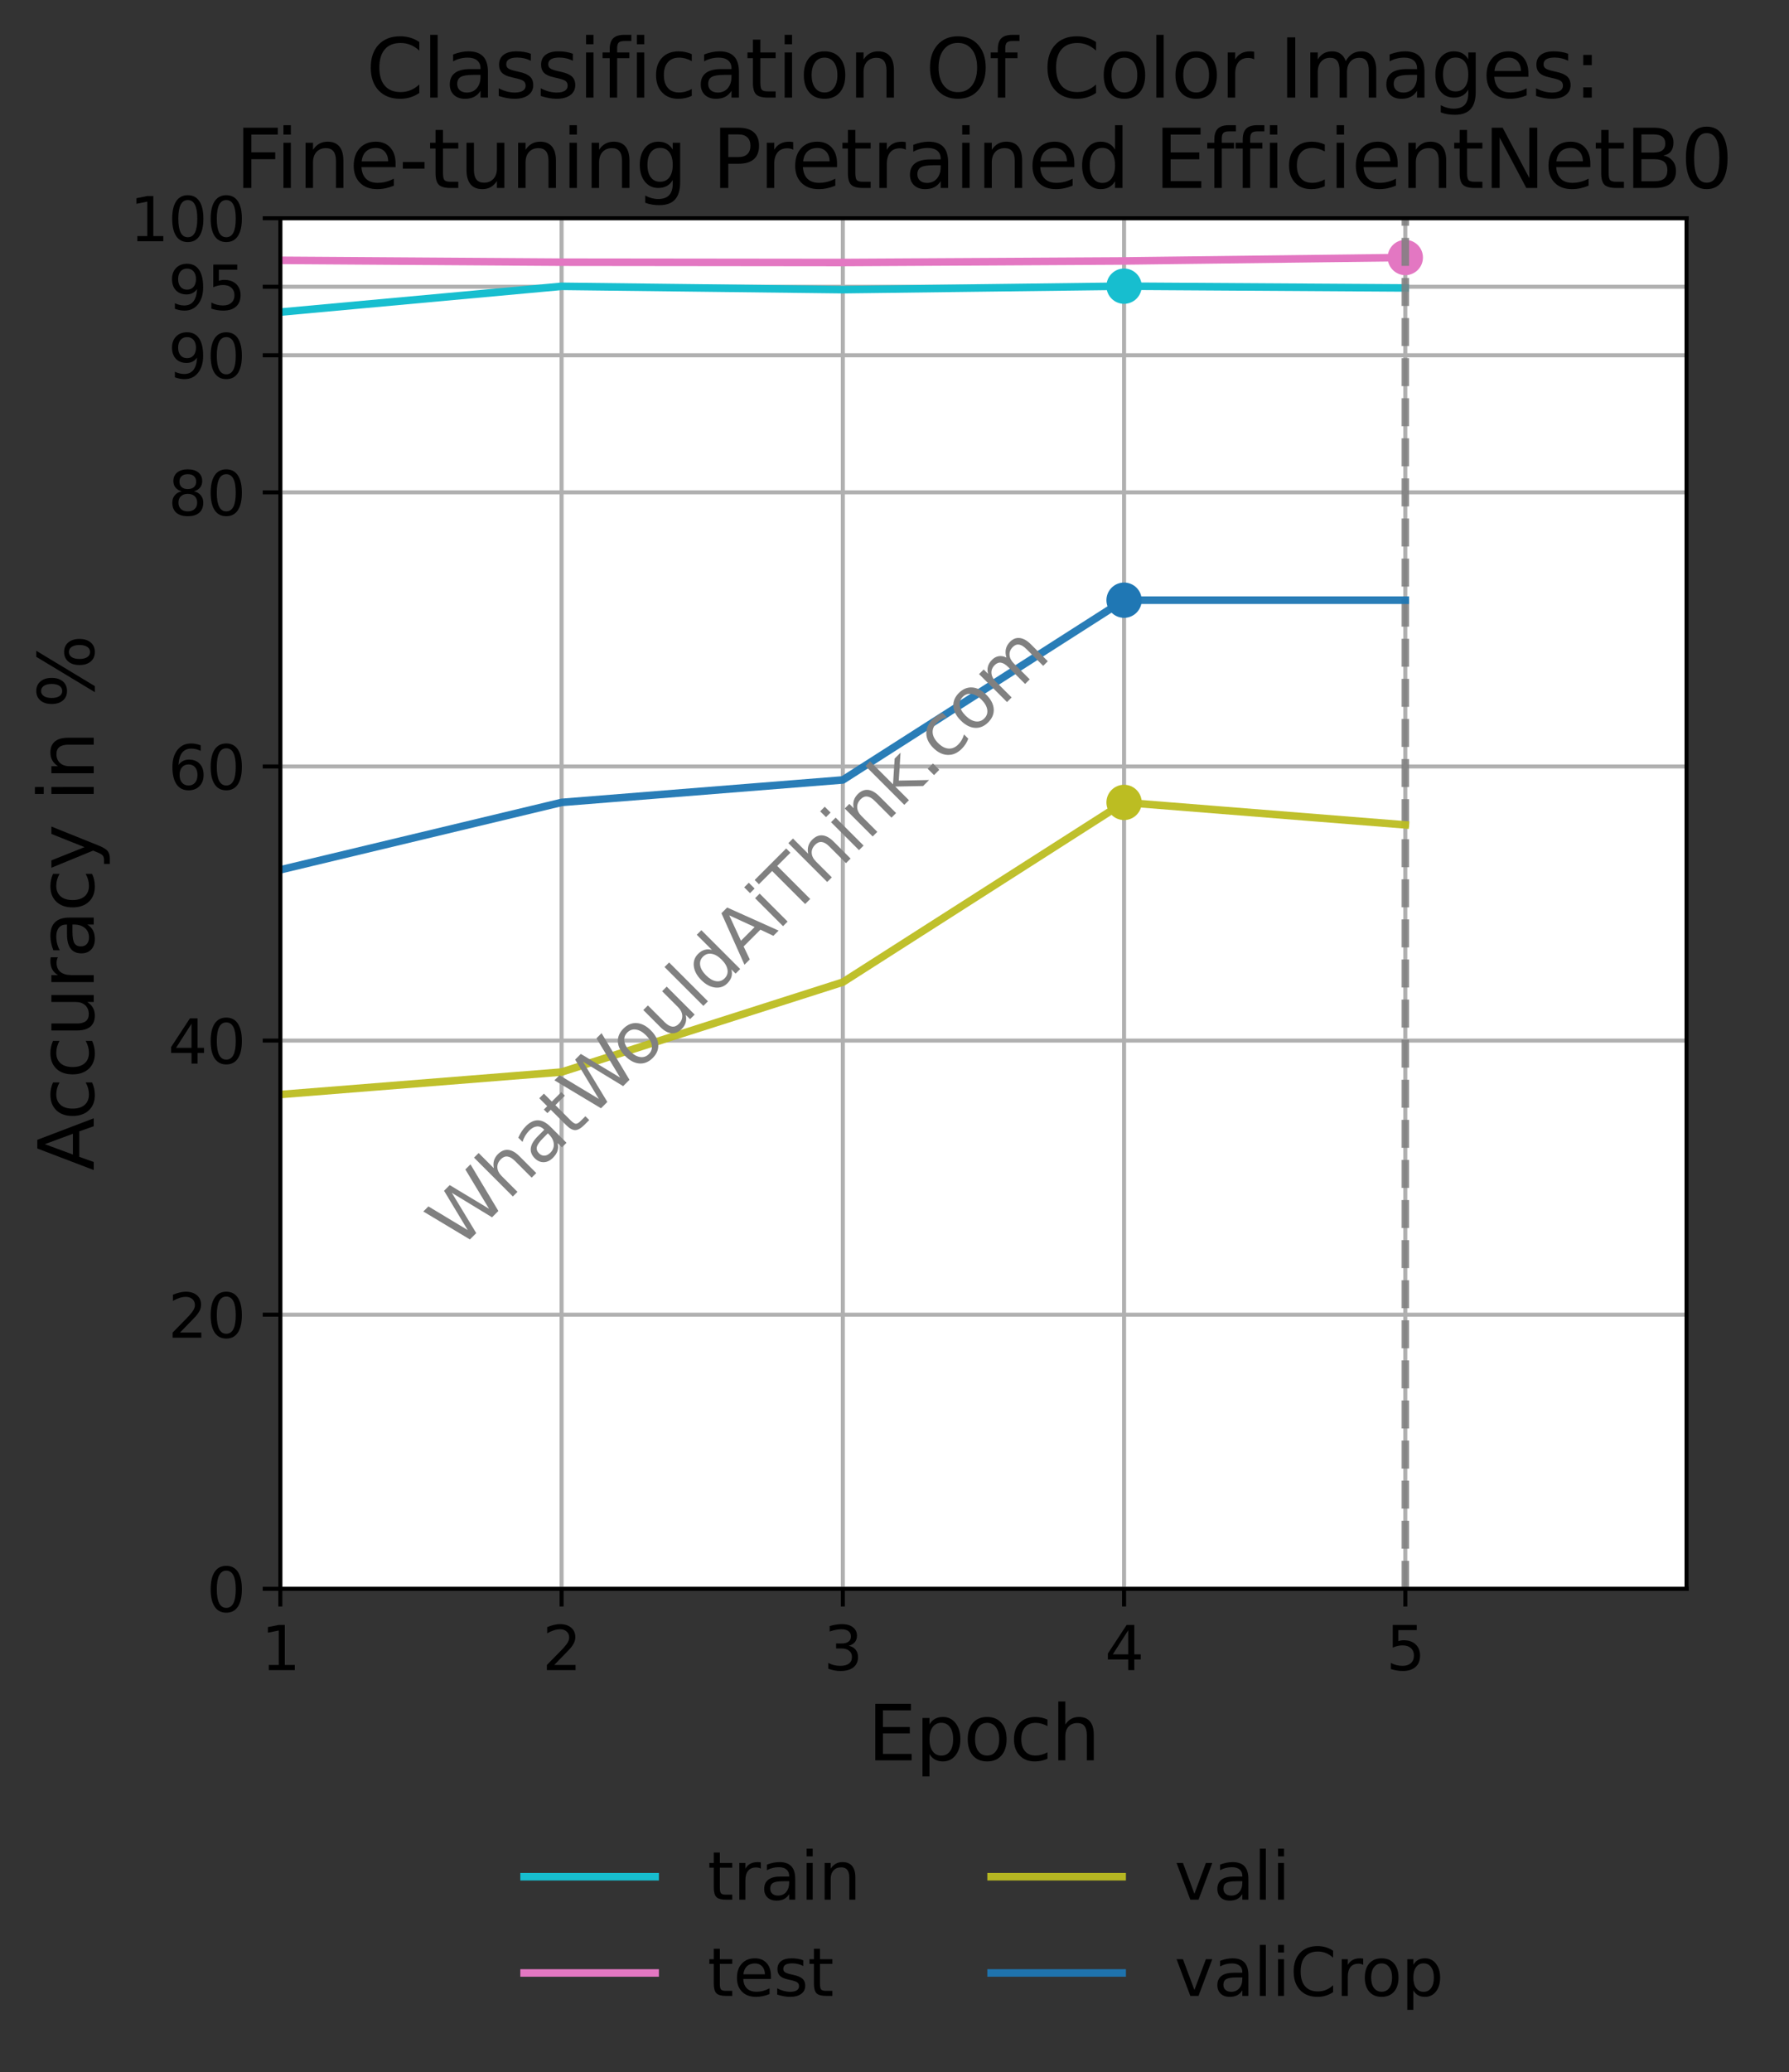 <?xml version="1.0" encoding="UTF-8" standalone="no"?>
<svg
   width="473.265"
   height="547.872"
   viewBox="0 0 354.949 410.904"
   version="1.1"
   id="svg170"
   sodipodi:docname="ClassificationOfColorImages:Fine-tuningPretrainedEfficientNetB0.svg"
   inkscape:version="1.3.2 (091e20ef0f, 2023-11-25)"
   xmlns:inkscape="http://www.inkscape.org/namespaces/inkscape"
   xmlns:sodipodi="http://sodipodi.sourceforge.net/DTD/sodipodi-0.dtd"
   xmlns:xlink="http://www.w3.org/1999/xlink"
   xmlns="http://www.w3.org/2000/svg"
   xmlns:svg="http://www.w3.org/2000/svg"
   xmlns:rdf="http://www.w3.org/1999/02/22-rdf-syntax-ns#"
   xmlns:cc="http://creativecommons.org/ns#"
   xmlns:dc="http://purl.org/dc/elements/1.1/">
  <rect x="0" y="0" width="354.949" height="410.904" fill="#333333" stroke="none"/>
  <sodipodi:namedview
     id="namedview170"
     pagecolor="#ffffff"
     bordercolor="#000000"
     borderopacity="0.25"
     inkscape:showpageshadow="2"
     inkscape:pageopacity="0.0"
     inkscape:pagecheckerboard="0"
     inkscape:deskcolor="#d1d1d1"
     inkscape:document-units="pt"
     inkscape:zoom="1.6116904"
     inkscape:cx="233.60567"
     inkscape:cy="273.93599"
     inkscape:window-width="1920"
     inkscape:window-height="1131"
     inkscape:window-x="0"
     inkscape:window-y="0"
     inkscape:window-maximized="1"
     inkscape:current-layer="svg170" />
  <defs
     id="defs1">
    <style
       type="text/css"
       id="style1">*{stroke-linejoin: round; stroke-linecap: butt}</style>
  </defs>
  <g
     id="figure_1">
    <g
       id="patch_1">
      <path
         d="M 0,410.904 H 350.796 V 0 H 0 Z"
         style="fill:none"
         id="path1" />
    </g>
    <g
       id="axes_1">
      <g
         id="patch_2">
        <path
           d="M 55.622,315.074 H 334.622 V 43.274 H 55.622 Z"
           style="fill:#ffffff"
           id="path2" />
      </g>
      <g
         id="matplotlib.axis_1">
        <g
           id="xtick_1">
          <g
             id="line2d_1">
            <path
               d="M 55.622,315.074 V 43.274"
               clip-path="url(#p4ca3d69221)"
               style="fill:none;stroke:#b0b0b0;stroke-width:0.8;stroke-linecap:square"
               id="path3" />
          </g>
          <g
             id="line2d_2">
            <defs
               id="defs3">
              <path
                 id="m77aa83fbc8"
                 d="M 0,0 V 3.5"
                 style="stroke:#000000;stroke-width:0.8" />
            </defs>
            <g
               id="g3">
              <use
                 xlink:href="#m77aa83fbc8"
                 x="55.622"
                 y="315.074"
                 style="stroke:#000000;stroke-width:0.8"
                 id="use3" />
            </g>
          </g>
          <g
             id="text_1">
            <!-- 1 -->
            <g
               transform="matrix(0.12,0,0,-0.12,51.805,331.192)"
               id="g4">
              <defs
                 id="defs4">
                <path
                   id="DejaVuSans-31"
                   d="M 794,531 H 1825 V 4091 L 703,3866 v 575 l 1116,225 h 631 V 531 H 3481 V 0 H 794 Z"
                   transform="scale(0.016)" />
              </defs>
              <use
                 xlink:href="#DejaVuSans-31"
                 id="use4" />
            </g>
          </g>
        </g>
        <g
           id="xtick_2">
          <g
             id="line2d_3">
            <path
               d="M 111.422,315.074 V 43.274"
               clip-path="url(#p4ca3d69221)"
               style="fill:none;stroke:#b0b0b0;stroke-width:0.8;stroke-linecap:square"
               id="path4" />
          </g>
          <g
             id="line2d_4">
            <g
               id="g5">
              <use
                 xlink:href="#m77aa83fbc8"
                 x="111.422"
                 y="315.074"
                 style="stroke:#000000;stroke-width:0.8"
                 id="use5" />
            </g>
          </g>
          <g
             id="text_2">
            <!-- 2 -->
            <g
               transform="matrix(0.12,0,0,-0.12,107.605,331.192)"
               id="g6">
              <defs
                 id="defs5">
                <path
                   id="DejaVuSans-32"
                   d="M 1228,531 H 3431 V 0 H 469 v 531 q 359,372 979,998 621,627 780,809 303,340 423,576 121,236 121,464 0,372 -261,606 -261,235 -680,235 -297,0 -627,-103 -329,-103 -704,-313 v 638 q 381,153 712,231 332,78 607,78 725,0 1156,-363 431,-362 431,-968 0,-288 -108,-546 -107,-257 -392,-607 -78,-91 -497,-524 Q 1991,1309 1228,531 Z"
                   transform="scale(0.016)" />
              </defs>
              <use
                 xlink:href="#DejaVuSans-32"
                 id="use6" />
            </g>
          </g>
        </g>
        <g
           id="xtick_3">
          <g
             id="line2d_5">
            <path
               d="M 167.222,315.074 V 43.274"
               clip-path="url(#p4ca3d69221)"
               style="fill:none;stroke:#b0b0b0;stroke-width:0.8;stroke-linecap:square"
               id="path6" />
          </g>
          <g
             id="line2d_6">
            <g
               id="g7">
              <use
                 xlink:href="#m77aa83fbc8"
                 x="167.222"
                 y="315.074"
                 style="stroke:#000000;stroke-width:0.8"
                 id="use7" />
            </g>
          </g>
          <g
             id="text_3">
            <!-- 3 -->
            <g
               transform="matrix(0.12,0,0,-0.12,163.405,331.192)"
               id="g8">
              <defs
                 id="defs7">
                <path
                   id="DejaVuSans-33"
                   d="m 2597,2516 q 453,-97 707,-404 255,-306 255,-756 0,-690 -475,-1069 -475,-378 -1350,-378 -293,0 -604,58 -311,58 -642,174 v 609 q 262,-153 574,-231 313,-78 654,-78 593,0 904,234 311,234 311,681 0,413 -289,645 -289,233 -804,233 h -544 v 519 h 569 q 465,0 712,186 247,186 247,536 0,359 -255,551 -254,193 -729,193 -260,0 -557,-57 -297,-56 -653,-174 v 562 q 360,100 674,150 314,50 592,50 719,0 1137,-327 419,-326 419,-882 0,-388 -222,-655 -222,-267 -631,-370 z"
                   transform="scale(0.016)" />
              </defs>
              <use
                 xlink:href="#DejaVuSans-33"
                 id="use8" />
            </g>
          </g>
        </g>
        <g
           id="xtick_4">
          <g
             id="line2d_7">
            <path
               d="M 223.022,315.074 V 43.274"
               clip-path="url(#p4ca3d69221)"
               style="fill:none;stroke:#b0b0b0;stroke-width:0.8;stroke-linecap:square"
               id="path8" />
          </g>
          <g
             id="line2d_8">
            <g
               id="g9">
              <use
                 xlink:href="#m77aa83fbc8"
                 x="223.022"
                 y="315.074"
                 style="stroke:#000000;stroke-width:0.8"
                 id="use9" />
            </g>
          </g>
          <g
             id="text_4">
            <!-- 4 -->
            <g
               transform="matrix(0.12,0,0,-0.12,219.205,331.192)"
               id="g10">
              <defs
                 id="defs9">
                <path
                   id="DejaVuSans-34"
                   d="M 2419,4116 825,1625 h 1594 z m -166,550 h 794 V 1625 h 666 V 1100 H 3047 V 0 H 2419 V 1100 H 313 v 609 z"
                   transform="scale(0.016)" />
              </defs>
              <use
                 xlink:href="#DejaVuSans-34"
                 id="use10" />
            </g>
          </g>
        </g>
        <g
           id="xtick_5">
          <g
             id="line2d_9">
            <path
               d="M 278.822,315.074 V 43.274"
               clip-path="url(#p4ca3d69221)"
               style="fill:none;stroke:#b0b0b0;stroke-width:0.8;stroke-linecap:square"
               id="path10" />
          </g>
          <g
             id="line2d_10">
            <g
               id="g11">
              <use
                 xlink:href="#m77aa83fbc8"
                 x="278.822"
                 y="315.074"
                 style="stroke:#000000;stroke-width:0.8"
                 id="use11" />
            </g>
          </g>
          <g
             id="text_5">
            <!-- 5 -->
            <g
               transform="matrix(0.12,0,0,-0.12,275.005,331.192)"
               id="g12">
              <defs
                 id="defs11">
                <path
                   id="DejaVuSans-35"
                   d="M 691,4666 H 3169 V 4134 H 1269 V 2991 q 137,47 274,70 138,23 276,23 781,0 1237,-428 457,-428 457,-1159 Q 3513,744 3044,326 2575,-91 1722,-91 1428,-91 1123,-41 819,9 494,109 v 635 q 281,-153 581,-228 300,-75 634,-75 541,0 856,284 316,284 316,772 0,487 -316,771 -315,285 -856,285 -253,0 -505,-56 -251,-56 -513,-175 z"
                   transform="scale(0.016)" />
              </defs>
              <use
                 xlink:href="#DejaVuSans-35"
                 id="use12" />
            </g>
          </g>
        </g>
        <g
           id="text_6">
          <!-- Epoch -->
          <g
             transform="matrix(0.15,0,0,-0.15,172.156,349.085)"
             id="g17">
            <defs
               id="defs12">
              <path
                 id="DejaVuSans-45"
                 d="M 628,4666 H 3578 V 4134 H 1259 V 2753 H 3481 V 2222 H 1259 V 531 H 3634 V 0 H 628 Z"
                 transform="scale(0.016)" />
              <path
                 id="DejaVuSans-70"
                 d="M 1159,525 V -1331 H 581 v 4831 h 578 v -531 q 182,312 458,463 277,152 661,152 638,0 1036,-506 399,-506 399,-1331 0,-825 -399,-1332 -398,-506 -1036,-506 -384,0 -661,152 -276,152 -458,464 z m 1957,1222 q 0,634 -261,995 -261,361 -717,361 -457,0 -718,-361 -261,-361 -261,-995 0,-634 261,-995 261,-361 718,-361 456,0 717,361 261,361 261,995 z"
                 transform="scale(0.016)" />
              <path
                 id="DejaVuSans-6f"
                 d="m 1959,3097 q -462,0 -731,-361 -269,-361 -269,-989 0,-628 267,-989 268,-361 733,-361 460,0 728,362 269,363 269,988 0,622 -269,986 -268,364 -728,364 z m 0,487 q 750,0 1178,-488 429,-487 429,-1349 Q 3566,888 3137,398 2709,-91 1959,-91 1206,-91 779,398 353,888 353,1747 q 0,862 426,1349 427,488 1180,488 z"
                 transform="scale(0.016)" />
              <path
                 id="DejaVuSans-63"
                 d="m 3122,3366 v -538 q -244,135 -489,202 -245,67 -495,67 -560,0 -870,-355 -309,-354 -309,-995 0,-641 309,-996 310,-354 870,-354 250,0 495,67 245,67 489,202 V 134 Q 2881,22 2623,-34 2366,-91 2075,-91 1284,-91 818,406 353,903 353,1747 q 0,856 470,1346 471,491 1290,491 265,0 518,-55 253,-54 491,-163 z"
                 transform="scale(0.016)" />
              <path
                 id="DejaVuSans-68"
                 d="M 3513,2113 V 0 h -575 v 2094 q 0,497 -194,743 -194,247 -581,247 -466,0 -735,-297 -269,-296 -269,-809 V 0 H 581 v 4863 h 578 V 2956 q 207,316 486,472 280,156 646,156 603,0 912,-373 310,-373 310,-1098 z"
                 transform="scale(0.016)" />
            </defs>
            <use
               xlink:href="#DejaVuSans-45"
               id="use13" />
            <use
               xlink:href="#DejaVuSans-70"
               x="63.184"
               id="use14" />
            <use
               xlink:href="#DejaVuSans-6f"
               x="126.66"
               id="use15" />
            <use
               xlink:href="#DejaVuSans-63"
               x="187.842"
               id="use16" />
            <use
               xlink:href="#DejaVuSans-68"
               x="242.822"
               id="use17" />
          </g>
        </g>
      </g>
      <g
         id="matplotlib.axis_2">
        <g
           id="ytick_1">
          <g
             id="line2d_11">
            <path
               d="M 55.622,315.074 H 334.622"
               clip-path="url(#p4ca3d69221)"
               style="fill:none;stroke:#b0b0b0;stroke-width:0.8;stroke-linecap:square"
               id="path17" />
          </g>
          <g
             id="line2d_12">
            <defs
               id="defs17">
              <path
                 id="m7c7bdd1535"
                 d="M 0,0 H -3.5"
                 style="stroke:#000000;stroke-width:0.8" />
            </defs>
            <g
               id="g18">
              <use
                 xlink:href="#m7c7bdd1535"
                 x="55.622"
                 y="315.074"
                 style="stroke:#000000;stroke-width:0.8"
                 id="use18" />
            </g>
          </g>
          <g
             id="text_7">
            <!-- 0 -->
            <g
               transform="matrix(0.12,0,0,-0.12,40.987,319.633)"
               id="g19">
              <defs
                 id="defs18">
                <path
                   id="DejaVuSans-30"
                   d="m 2034,4250 q -487,0 -733,-480 -245,-479 -245,-1442 0,-959 245,-1439 246,-480 733,-480 491,0 736,480 246,480 246,1439 0,963 -246,1442 -245,480 -736,480 z m 0,500 q 785,0 1199,-621 414,-620 414,-1801 0,-1178 -414,-1799 -414,-620 -1199,-620 -784,0 -1198,620 -414,621 -414,1799 0,1181 414,1801 414,621 1198,621 z"
                   transform="scale(0.016)" />
              </defs>
              <use
                 xlink:href="#DejaVuSans-30"
                 id="use19" />
            </g>
          </g>
        </g>
        <g
           id="ytick_2">
          <g
             id="line2d_13">
            <path
               d="M 55.622,260.714 H 334.622"
               clip-path="url(#p4ca3d69221)"
               style="fill:none;stroke:#b0b0b0;stroke-width:0.8;stroke-linecap:square"
               id="path19" />
          </g>
          <g
             id="line2d_14">
            <g
               id="g20">
              <use
                 xlink:href="#m7c7bdd1535"
                 x="55.622"
                 y="260.714"
                 style="stroke:#000000;stroke-width:0.8"
                 id="use20" />
            </g>
          </g>
          <g
             id="text_8">
            <!-- 20 -->
            <g
               transform="matrix(0.12,0,0,-0.12,33.352,265.273)"
               id="g22">
              <use
                 xlink:href="#DejaVuSans-32"
                 id="use21" />
              <use
                 xlink:href="#DejaVuSans-30"
                 x="63.623"
                 id="use22" />
            </g>
          </g>
        </g>
        <g
           id="ytick_3">
          <g
             id="line2d_15">
            <path
               d="M 55.622,206.354 H 334.622"
               clip-path="url(#p4ca3d69221)"
               style="fill:none;stroke:#b0b0b0;stroke-width:0.8;stroke-linecap:square"
               id="path22" />
          </g>
          <g
             id="line2d_16">
            <g
               id="g23">
              <use
                 xlink:href="#m7c7bdd1535"
                 x="55.622"
                 y="206.354"
                 style="stroke:#000000;stroke-width:0.8"
                 id="use23" />
            </g>
          </g>
          <g
             id="text_9">
            <!-- 40 -->
            <g
               transform="matrix(0.12,0,0,-0.12,33.352,210.913)"
               id="g25">
              <use
                 xlink:href="#DejaVuSans-34"
                 id="use24" />
              <use
                 xlink:href="#DejaVuSans-30"
                 x="63.623"
                 id="use25" />
            </g>
          </g>
        </g>
        <g
           id="ytick_4">
          <g
             id="line2d_17">
            <path
               d="M 55.622,151.994 H 334.622"
               clip-path="url(#p4ca3d69221)"
               style="fill:none;stroke:#b0b0b0;stroke-width:0.8;stroke-linecap:square"
               id="path25" />
          </g>
          <g
             id="line2d_18">
            <g
               id="g26">
              <use
                 xlink:href="#m7c7bdd1535"
                 x="55.622"
                 y="151.994"
                 style="stroke:#000000;stroke-width:0.8"
                 id="use26" />
            </g>
          </g>
          <g
             id="text_10">
            <!-- 60 -->
            <g
               transform="matrix(0.12,0,0,-0.12,33.352,156.553)"
               id="g28">
              <defs
                 id="defs26">
                <path
                   id="DejaVuSans-36"
                   d="m 2113,2584 q -425,0 -674,-291 -248,-290 -248,-796 0,-503 248,-796 249,-292 674,-292 425,0 673,292 248,293 248,796 0,506 -248,796 -248,291 -673,291 z m 1253,1979 v -575 q -238,112 -480,171 -242,60 -480,60 -625,0 -955,-422 -329,-422 -376,-1275 184,272 462,417 279,145 613,145 703,0 1111,-427 408,-426 408,-1160 0,-719 -425,-1154 -425,-434 -1131,-434 -810,0 -1238,620 -428,621 -428,1799 0,1106 525,1764 525,658 1409,658 238,0 480,-47 242,-47 505,-140 z"
                   transform="scale(0.016)" />
              </defs>
              <use
                 xlink:href="#DejaVuSans-36"
                 id="use27" />
              <use
                 xlink:href="#DejaVuSans-30"
                 x="63.623"
                 id="use28" />
            </g>
          </g>
        </g>
        <g
           id="ytick_5">
          <g
             id="line2d_19">
            <path
               d="M 55.622,97.634 H 334.622"
               clip-path="url(#p4ca3d69221)"
               style="fill:none;stroke:#b0b0b0;stroke-width:0.8;stroke-linecap:square"
               id="path28" />
          </g>
          <g
             id="line2d_20">
            <g
               id="g29">
              <use
                 xlink:href="#m7c7bdd1535"
                 x="55.622"
                 y="97.634"
                 style="stroke:#000000;stroke-width:0.8"
                 id="use29" />
            </g>
          </g>
          <g
             id="text_11">
            <!-- 80 -->
            <g
               transform="matrix(0.12,0,0,-0.12,33.352,102.193)"
               id="g31">
              <defs
                 id="defs29">
                <path
                   id="DejaVuSans-38"
                   d="m 2034,2216 q -450,0 -708,-241 -257,-241 -257,-662 0,-422 257,-663 258,-241 708,-241 450,0 709,242 260,243 260,662 0,421 -258,662 -257,241 -711,241 z m -631,268 q -406,100 -633,378 -226,279 -226,679 0,559 398,884 399,325 1092,325 697,0 1094,-325 397,-325 397,-884 0,-400 -227,-679 -226,-278 -629,-378 456,-106 710,-416 255,-309 255,-755 Q 3634,634 3220,271 2806,-91 2034,-91 1263,-91 848,271 434,634 434,1313 q 0,446 256,755 257,310 713,416 z m -231,997 q 0,-362 226,-565 227,-203 636,-203 407,0 636,203 230,203 230,565 0,363 -230,566 -229,203 -636,203 -409,0 -636,-203 -226,-203 -226,-566 z"
                   transform="scale(0.016)" />
              </defs>
              <use
                 xlink:href="#DejaVuSans-38"
                 id="use30" />
              <use
                 xlink:href="#DejaVuSans-30"
                 x="63.623"
                 id="use31" />
            </g>
          </g>
        </g>
        <g
           id="ytick_6">
          <g
             id="line2d_21">
            <path
               d="M 55.622,70.454 H 334.622"
               clip-path="url(#p4ca3d69221)"
               style="fill:none;stroke:#b0b0b0;stroke-width:0.8;stroke-linecap:square"
               id="path31" />
          </g>
          <g
             id="line2d_22">
            <g
               id="g32">
              <use
                 xlink:href="#m7c7bdd1535"
                 x="55.622"
                 y="70.454"
                 style="stroke:#000000;stroke-width:0.8"
                 id="use32" />
            </g>
          </g>
          <g
             id="text_12">
            <!-- 90 -->
            <g
               transform="matrix(0.12,0,0,-0.12,33.352,75.013)"
               id="g34">
              <defs
                 id="defs32">
                <path
                   id="DejaVuSans-39"
                   d="m 703,97 v 575 q 238,-113 481,-172 244,-59 479,-59 625,0 954,420 330,420 377,1277 -181,-269 -460,-413 -278,-144 -615,-144 -700,0 -1108,423 -408,424 -408,1159 0,718 425,1152 425,435 1131,435 810,0 1236,-621 427,-620 427,-1801 Q 3622,1225 3098,567 2575,-91 1691,-91 1453,-91 1209,-44 966,3 703,97 Z m 1256,1978 q 425,0 673,290 249,291 249,798 0,503 -249,795 -248,292 -673,292 -425,0 -673,-292 -248,-292 -248,-795 0,-507 248,-798 248,-290 673,-290 z"
                   transform="scale(0.016)" />
              </defs>
              <use
                 xlink:href="#DejaVuSans-39"
                 id="use33" />
              <use
                 xlink:href="#DejaVuSans-30"
                 x="63.623"
                 id="use34" />
            </g>
          </g>
        </g>
        <g
           id="ytick_7">
          <g
             id="line2d_23">
            <path
               d="M 55.622,56.864 H 334.622"
               clip-path="url(#p4ca3d69221)"
               style="fill:none;stroke:#b0b0b0;stroke-width:0.8;stroke-linecap:square"
               id="path34" />
          </g>
          <g
             id="line2d_24">
            <g
               id="g35">
              <use
                 xlink:href="#m7c7bdd1535"
                 x="55.622"
                 y="56.864"
                 style="stroke:#000000;stroke-width:0.8"
                 id="use35" />
            </g>
          </g>
          <g
             id="text_13">
            <!-- 95 -->
            <g
               transform="matrix(0.12,0,0,-0.12,33.352,61.423)"
               id="g37">
              <use
                 xlink:href="#DejaVuSans-39"
                 id="use36" />
              <use
                 xlink:href="#DejaVuSans-35"
                 x="63.623"
                 id="use37" />
            </g>
          </g>
        </g>
        <g
           id="ytick_8">
          <g
             id="line2d_25">
            <path
               d="M 55.622,43.274 H 334.622"
               clip-path="url(#p4ca3d69221)"
               style="fill:none;stroke:#b0b0b0;stroke-width:0.8;stroke-linecap:square"
               id="path37" />
          </g>
          <g
             id="line2d_26">
            <g
               id="g38">
              <use
                 xlink:href="#m7c7bdd1535"
                 x="55.622"
                 y="43.274"
                 style="stroke:#000000;stroke-width:0.8"
                 id="use38" />
            </g>
          </g>
          <g
             id="text_14">
            <!-- 100 -->
            <g
               transform="matrix(0.12,0,0,-0.12,25.717,47.833)"
               id="g41">
              <use
                 xlink:href="#DejaVuSans-31"
                 id="use39" />
              <use
                 xlink:href="#DejaVuSans-30"
                 x="63.623"
                 id="use40" />
              <use
                 xlink:href="#DejaVuSans-30"
                 x="127.246"
                 id="use41" />
            </g>
          </g>
        </g>
        <g
           id="text_15">
          <!-- Accuracy in % -->
          <g
             transform="matrix(0,-0.15,-0.15,0,18.598,232.146)"
             id="g54">
            <defs
               id="defs41">
              <path
                 id="DejaVuSans-41"
                 d="M 2188,4044 1331,1722 h 1716 z m -357,622 h 716 L 4325,0 H 3669 L 3244,1197 H 1141 L 716,0 H 50 Z"
                 transform="scale(0.016)" />
              <path
                 id="DejaVuSans-75"
                 d="m 544,1381 v 2119 h 575 V 1403 q 0,-497 193,-746 194,-248 582,-248 465,0 735,297 271,297 271,810 v 1984 h 575 V 0 H 2900 V 538 Q 2691,219 2414,64 2138,-91 1772,-91 1169,-91 856,284 544,659 544,1381 Z m 1447,2203 z"
                 transform="scale(0.016)" />
              <path
                 id="DejaVuSans-72"
                 d="m 2631,2963 q -97,56 -211,82 -114,27 -251,27 -488,0 -749,-317 -261,-317 -261,-911 V 0 H 581 v 3500 h 578 v -544 q 182,319 472,473 291,155 707,155 59,0 131,-8 72,-7 159,-23 z"
                 transform="scale(0.016)" />
              <path
                 id="DejaVuSans-61"
                 d="m 2194,1759 q -697,0 -966,-159 -269,-159 -269,-544 0,-306 202,-486 202,-179 548,-179 479,0 768,339 289,339 289,901 v 128 z m 1147,238 V 0 H 2766 V 531 Q 2569,213 2275,61 1981,-91 1556,-91 q -537,0 -855,302 -317,302 -317,808 0,590 395,890 396,300 1180,300 h 807 v 57 q 0,397 -261,614 -261,217 -733,217 -300,0 -585,-72 -284,-72 -546,-216 v 532 q 315,122 612,182 297,61 578,61 760,0 1135,-394 375,-393 375,-1193 z"
                 transform="scale(0.016)" />
              <path
                 id="DejaVuSans-79"
                 d="m 2059,-325 q -243,-625 -475,-815 -231,-191 -618,-191 H 506 v 481 h 338 q 237,0 368,113 132,112 291,531 L 1606,56 191,3500 H 800 L 1894,763 2988,3500 h 609 z"
                 transform="scale(0.016)" />
              <path
                 id="DejaVuSans-20"
                 transform="scale(0.016)"
                 d="" />
              <path
                 id="DejaVuSans-69"
                 d="m 603,3500 h 575 V 0 H 603 Z m 0,1363 h 575 V 4134 H 603 Z"
                 transform="scale(0.016)" />
              <path
                 id="DejaVuSans-6e"
                 d="M 3513,2113 V 0 h -575 v 2094 q 0,497 -194,743 -194,247 -581,247 -466,0 -735,-297 -269,-296 -269,-809 V 0 H 581 v 3500 h 578 v -544 q 207,316 486,472 280,156 646,156 603,0 912,-373 310,-373 310,-1098 z"
                 transform="scale(0.016)" />
              <path
                 id="DejaVuSans-25"
                 d="m 4653,2053 q -272,0 -427,-231 -154,-231 -154,-644 0,-406 154,-639 155,-233 427,-233 266,0 420,233 155,233 155,639 0,410 -155,642 -154,233 -420,233 z m 0,397 q 494,0 784,-344 291,-343 291,-928 0,-584 -292,-927 -292,-342 -783,-342 -500,0 -791,342 -290,343 -290,927 0,588 292,930 292,342 789,342 z M 1428,4353 q -269,0 -424,-233 -154,-232 -154,-639 0,-412 153,-644 153,-231 425,-231 272,0 426,231 155,232 155,644 0,403 -156,637 -156,235 -425,235 z m 2822,397 h 500 L 1831,-91 h -500 z m -2822,0 q 494,0 787,-342 294,-342 294,-927 0,-590 -292,-931 -292,-341 -789,-341 -497,0 -786,342 -289,343 -289,930 0,582 290,925 291,344 785,344 z"
                 transform="scale(0.016)" />
            </defs>
            <use
               xlink:href="#DejaVuSans-41"
               id="use42" />
            <use
               xlink:href="#DejaVuSans-63"
               x="66.658"
               id="use43" />
            <use
               xlink:href="#DejaVuSans-63"
               x="121.639"
               id="use44" />
            <use
               xlink:href="#DejaVuSans-75"
               x="176.619"
               id="use45" />
            <use
               xlink:href="#DejaVuSans-72"
               x="239.998"
               id="use46" />
            <use
               xlink:href="#DejaVuSans-61"
               x="281.111"
               id="use47" />
            <use
               xlink:href="#DejaVuSans-63"
               x="342.391"
               id="use48" />
            <use
               xlink:href="#DejaVuSans-79"
               x="397.371"
               id="use49" />
            <use
               xlink:href="#DejaVuSans-20"
               x="456.551"
               id="use50" />
            <use
               xlink:href="#DejaVuSans-69"
               x="488.338"
               id="use51" />
            <use
               xlink:href="#DejaVuSans-6e"
               x="516.121"
               id="use52" />
            <use
               xlink:href="#DejaVuSans-20"
               x="579.5"
               id="use53" />
            <use
               xlink:href="#DejaVuSans-25"
               x="611.287"
               id="use54" />
          </g>
        </g>
      </g>
      <g
         id="line2d_27">
        <path
           d="m 55.622,61.892 55.8,-5.113 55.8,0.662 55.8,-0.693 55.8,0.354"
           clip-path="url(#p4ca3d69221)"
           style="fill:none;stroke:#17becf;stroke-width:1.5;stroke-linecap:square"
           id="path54" />
      </g>
      <g
         id="line2d_28">
        <defs
           id="defs54">
          <path
             id="md836a70fbb"
             d="M 0,3 C 0.796,3 1.559,2.684 2.121,2.121 2.684,1.559 3,0.796 3,0 3,-0.796 2.684,-1.559 2.121,-2.121 1.559,-2.684 0.796,-3 0,-3 -0.796,-3 -1.559,-2.684 -2.121,-2.121 -2.684,-1.559 -3,-0.796 -3,0 -3,0.796 -2.684,1.559 -2.121,2.121 -1.559,2.684 -0.796,3 0,3 Z"
             style="stroke:#17becf" />
        </defs>
        <g
           clip-path="url(#p4ca3d69221)"
           id="g55">
          <use
             xlink:href="#md836a70fbb"
             x="223.022"
             y="56.749"
             style="fill:#17becf;stroke:#17becf"
             id="use55" />
        </g>
      </g>
      <g
         id="line2d_29">
        <path
           d="m 55.622,51.623 55.8,0.371 55.8,0.062 55.8,-0.309 55.8,-0.68"
           clip-path="url(#p4ca3d69221)"
           style="fill:none;stroke:#e377c2;stroke-width:1.5;stroke-linecap:square"
           id="path55" />
      </g>
      <g
         id="line2d_30">
        <defs
           id="defs55">
          <path
             id="m3cb127e71c"
             d="M 0,3 C 0.796,3 1.559,2.684 2.121,2.121 2.684,1.559 3,0.796 3,0 3,-0.796 2.684,-1.559 2.121,-2.121 1.559,-2.684 0.796,-3 0,-3 -0.796,-3 -1.559,-2.684 -2.121,-2.121 -2.684,-1.559 -3,-0.796 -3,0 -3,0.796 -2.684,1.559 -2.121,2.121 -1.559,2.684 -0.796,3 0,3 Z"
             style="stroke:#e377c2" />
        </defs>
        <g
           clip-path="url(#p4ca3d69221)"
           id="g56">
          <use
             xlink:href="#m3cb127e71c"
             x="278.822"
             y="51.066"
             style="fill:#e377c2;stroke:#e377c2"
             id="use56" />
        </g>
      </g>
      <g
         id="LineCollection_1">
        <path
           d="M 278.822,315.074 V 43.274"
           clip-path="url(#p4ca3d69221)"
           style="fill:none;stroke:#7f7f7f;stroke-width:1.5;stroke-dasharray:5.55, 2.4;stroke-dashoffset:0;stroke-opacity:0.85"
           id="path56" />
      </g>
      <g
         id="line2d_31">
        <path
           d="m 55.622,217.048 55.8,-4.456 55.8,-17.823 55.8,-35.646 55.8,4.456"
           clip-path="url(#p4ca3d69221)"
           style="fill:none;stroke:#bcbd22;stroke-width:1.5;stroke-linecap:square;stroke-opacity:0.95"
           id="path57" />
      </g>
      <g
         id="line2d_32">
        <defs
           id="defs57">
          <path
             id="m30af55965d"
             d="M 0,3 C 0.796,3 1.559,2.684 2.121,2.121 2.684,1.559 3,0.796 3,0 3,-0.796 2.684,-1.559 2.121,-2.121 1.559,-2.684 0.796,-3 0,-3 -0.796,-3 -1.559,-2.684 -2.121,-2.121 -2.684,-1.559 -3,-0.796 -3,0 -3,0.796 -2.684,1.559 -2.121,2.121 -1.559,2.684 -0.796,3 0,3 Z"
             style="stroke:#bcbd22" />
        </defs>
        <g
           clip-path="url(#p4ca3d69221)"
           id="g57">
          <use
             xlink:href="#m30af55965d"
             x="223.022"
             y="159.123"
             style="fill:#bcbd22;stroke:#bcbd22"
             id="use57" />
        </g>
      </g>
      <g
         id="line2d_33">
        <path
           d="m 55.622,172.49 55.8,-13.367 55.8,-4.456 55.8,-35.646 h 55.8"
           clip-path="url(#p4ca3d69221)"
           style="fill:none;stroke:#1f77b4;stroke-width:1.5;stroke-linecap:square;stroke-opacity:0.95"
           id="path58" />
      </g>
      <g
         id="line2d_34">
        <defs
           id="defs58">
          <path
             id="mcd9f1610dd"
             d="M 0,3 C 0.796,3 1.559,2.684 2.121,2.121 2.684,1.559 3,0.796 3,0 3,-0.796 2.684,-1.559 2.121,-2.121 1.559,-2.684 0.796,-3 0,-3 -0.796,-3 -1.559,-2.684 -2.121,-2.121 -2.684,-1.559 -3,-0.796 -3,0 -3,0.796 -2.684,1.559 -2.121,2.121 -1.559,2.684 -0.796,3 0,3 Z"
             style="stroke:#1f77b4" />
        </defs>
        <g
           clip-path="url(#p4ca3d69221)"
           id="g58">
          <use
             xlink:href="#mcd9f1610dd"
             x="223.022"
             y="119.022"
             style="fill:#1f77b4;stroke:#1f77b4"
             id="use58" />
        </g>
      </g>
      <g
         id="patch_3">
        <path
           d="M 55.622,315.074 V 43.274"
           style="fill:none;stroke:#000000;stroke-width:0.8;stroke-linecap:square;stroke-linejoin:miter"
           id="path59" />
      </g>
      <g
         id="patch_4">
        <path
           d="M 334.622,315.074 V 43.274"
           style="fill:none;stroke:#000000;stroke-width:0.8;stroke-linecap:square;stroke-linejoin:miter"
           id="path60" />
      </g>
      <g
         id="patch_5">
        <path
           d="M 55.622,315.074 H 334.622"
           style="fill:none;stroke:#000000;stroke-width:0.8;stroke-linecap:square;stroke-linejoin:miter"
           id="path61" />
      </g>
      <g
         id="patch_6">
        <path
           d="M 55.622,43.274 H 334.622"
           style="fill:none;stroke:#000000;stroke-width:0.8;stroke-linecap:square;stroke-linejoin:miter"
           id="path62" />
      </g>
      <g
         id="text_16">
        <!-- Classification Of Color Images: -->
        <g
           transform="matrix(0.16,0,0,-0.16,72.642,19.358)"
           id="g92">
          <defs
             id="defs62">
            <path
               id="DejaVuSans-43"
               d="m 4122,4306 v -665 q -319,297 -680,443 -361,147 -767,147 -800,0 -1225,-489 -425,-489 -425,-1414 0,-922 425,-1411 425,-489 1225,-489 406,0 767,147 361,147 680,444 V 359 Q 3791,134 3420,21 3050,-91 2638,-91 1578,-91 968,557 359,1206 359,2328 q 0,1125 609,1773 610,649 1670,649 418,0 788,-111 371,-111 696,-333 z"
               transform="scale(0.016)" />
            <path
               id="DejaVuSans-6c"
               d="m 603,4863 h 575 V 0 H 603 Z"
               transform="scale(0.016)" />
            <path
               id="DejaVuSans-73"
               d="m 2834,3397 v -544 q -243,125 -506,187 -262,63 -544,63 -428,0 -642,-131 -214,-131 -214,-394 0,-200 153,-314 153,-114 616,-217 l 197,-44 q 612,-131 870,-370 258,-239 258,-667 0,-488 -386,-773 Q 2250,-91 1575,-91 1294,-91 989,-36 684,19 347,128 v 594 q 319,-166 628,-249 309,-82 613,-82 406,0 624,139 219,139 219,392 0,234 -158,359 -157,125 -692,241 l -200,47 q -534,112 -772,345 -237,233 -237,639 0,494 350,762 350,269 994,269 318,0 599,-47 282,-46 519,-140 z"
               transform="scale(0.016)" />
            <path
               id="DejaVuSans-66"
               d="m 2375,4863 v -479 h -550 q -309,0 -430,-125 -120,-125 -120,-450 v -309 h 947 V 3053 H 1275 V 0 H 697 V 3053 H 147 v 447 h 550 v 244 q 0,584 272,851 272,268 862,268 z"
               transform="scale(0.016)" />
            <path
               id="DejaVuSans-74"
               d="M 1172,4494 V 3500 H 2356 V 3053 H 1172 V 1153 q 0,-428 117,-550 117,-122 477,-122 h 590 V 0 H 1766 Q 1100,0 847,248 594,497 594,1153 V 3053 H 172 v 447 h 422 v 994 z"
               transform="scale(0.016)" />
            <path
               id="DejaVuSans-4f"
               d="m 2522,4238 q -688,0 -1093,-513 -404,-512 -404,-1397 0,-881 404,-1394 405,-512 1093,-512 687,0 1089,512 402,513 402,1394 0,885 -402,1397 -402,513 -1089,513 z m 0,512 q 981,0 1568,-658 588,-658 588,-1764 0,-1103 -588,-1761 -587,-658 -1568,-658 -984,0 -1574,656 -589,657 -589,1763 0,1106 589,1764 590,658 1574,658 z"
               transform="scale(0.016)" />
            <path
               id="DejaVuSans-49"
               d="m 628,4666 h 631 V 0 H 628 Z"
               transform="scale(0.016)" />
            <path
               id="DejaVuSans-6d"
               d="m 3328,2828 q 216,388 516,572 300,184 706,184 547,0 844,-383 297,-382 297,-1088 V 0 h -578 v 2094 q 0,503 -179,746 -178,244 -543,244 -447,0 -707,-297 -259,-296 -259,-809 V 0 h -578 v 2094 q 0,506 -178,748 -178,242 -550,242 -441,0 -701,-298 -259,-298 -259,-808 V 0 H 581 v 3500 h 578 v -544 q 197,322 472,475 275,153 653,153 382,0 649,-194 267,-193 395,-562 z"
               transform="scale(0.016)" />
            <path
               id="DejaVuSans-67"
               d="m 2906,1791 q 0,625 -258,968 -257,344 -723,344 -462,0 -720,-344 -258,-343 -258,-968 0,-622 258,-966 258,-344 720,-344 466,0 723,344 258,344 258,966 z M 3481,434 q 0,-893 -397,-1329 -396,-436 -1215,-436 -303,0 -572,45 -269,45 -522,139 v 559 q 253,-137 500,-202 247,-66 503,-66 566,0 847,295 281,295 281,892 V 616 Q 2728,306 2450,153 2172,0 1784,0 1141,0 747,490 353,981 353,1791 q 0,812 394,1302 394,491 1037,491 388,0 666,-153 278,-153 456,-462 v 531 h 575 z"
               transform="scale(0.016)" />
            <path
               id="DejaVuSans-65"
               d="M 3597,1894 V 1613 H 953 q 38,-594 358,-905 320,-311 892,-311 331,0 642,81 311,81 618,244 V 178 Q 3153,47 2828,-22 2503,-91 2169,-91 1331,-91 842,396 353,884 353,1716 q 0,859 464,1363 464,505 1252,505 706,0 1117,-455 411,-454 411,-1235 z m -575,169 q -6,471 -264,752 -258,282 -683,282 -481,0 -770,-272 -289,-272 -333,-766 z"
               transform="scale(0.016)" />
            <path
               id="DejaVuSans-3a"
               d="m 750,794 h 659 V 0 H 750 Z m 0,2515 h 659 V 2516 H 750 Z"
               transform="scale(0.016)" />
          </defs>
          <use
             xlink:href="#DejaVuSans-43"
             id="use62" />
          <use
             xlink:href="#DejaVuSans-6c"
             x="69.824"
             id="use63" />
          <use
             xlink:href="#DejaVuSans-61"
             x="97.607"
             id="use64" />
          <use
             xlink:href="#DejaVuSans-73"
             x="158.887"
             id="use65" />
          <use
             xlink:href="#DejaVuSans-73"
             x="210.986"
             id="use66" />
          <use
             xlink:href="#DejaVuSans-69"
             x="263.086"
             id="use67" />
          <use
             xlink:href="#DejaVuSans-66"
             x="290.869"
             id="use68" />
          <use
             xlink:href="#DejaVuSans-69"
             x="326.074"
             id="use69" />
          <use
             xlink:href="#DejaVuSans-63"
             x="353.857"
             id="use70" />
          <use
             xlink:href="#DejaVuSans-61"
             x="408.838"
             id="use71" />
          <use
             xlink:href="#DejaVuSans-74"
             x="470.117"
             id="use72" />
          <use
             xlink:href="#DejaVuSans-69"
             x="509.326"
             id="use73" />
          <use
             xlink:href="#DejaVuSans-6f"
             x="537.109"
             id="use74" />
          <use
             xlink:href="#DejaVuSans-6e"
             x="598.291"
             id="use75" />
          <use
             xlink:href="#DejaVuSans-20"
             x="661.67"
             id="use76" />
          <use
             xlink:href="#DejaVuSans-4f"
             x="693.457"
             id="use77" />
          <use
             xlink:href="#DejaVuSans-66"
             x="772.168"
             id="use78" />
          <use
             xlink:href="#DejaVuSans-20"
             x="807.373"
             id="use79" />
          <use
             xlink:href="#DejaVuSans-43"
             x="839.16"
             id="use80" />
          <use
             xlink:href="#DejaVuSans-6f"
             x="908.984"
             id="use81" />
          <use
             xlink:href="#DejaVuSans-6c"
             x="970.166"
             id="use82" />
          <use
             xlink:href="#DejaVuSans-6f"
             x="997.949"
             id="use83" />
          <use
             xlink:href="#DejaVuSans-72"
             x="1059.131"
             id="use84" />
          <use
             xlink:href="#DejaVuSans-20"
             x="1100.244"
             id="use85" />
          <use
             xlink:href="#DejaVuSans-49"
             x="1132.031"
             id="use86" />
          <use
             xlink:href="#DejaVuSans-6d"
             x="1161.523"
             id="use87" />
          <use
             xlink:href="#DejaVuSans-61"
             x="1258.936"
             id="use88" />
          <use
             xlink:href="#DejaVuSans-67"
             x="1320.215"
             id="use89" />
          <use
             xlink:href="#DejaVuSans-65"
             x="1383.691"
             id="use90" />
          <use
             xlink:href="#DejaVuSans-73"
             x="1445.215"
             id="use91" />
          <use
             xlink:href="#DejaVuSans-3a"
             x="1497.314"
             id="use92" />
        </g>
        <!-- Fine-tuning Pretrained EfficientNetB0 -->
        <g
           transform="matrix(0.16,0,0,-0.16,46.648,37.274)"
           id="g129">
          <defs
             id="defs92">
            <path
               id="DejaVuSans-46"
               d="M 628,4666 H 3309 V 4134 H 1259 V 2759 H 3109 V 2228 H 1259 V 0 H 628 Z"
               transform="scale(0.016)" />
            <path
               id="DejaVuSans-2d"
               d="M 313,2009 H 1997 V 1497 H 313 Z"
               transform="scale(0.016)" />
            <path
               id="DejaVuSans-50"
               d="M 1259,4147 V 2394 h 794 q 441,0 681,228 241,228 241,650 0,419 -241,647 -240,228 -681,228 z m -631,519 h 1425 q 785,0 1186,-355 402,-355 402,-1039 0,-691 -402,-1044 -401,-353 -1186,-353 H 1259 V 0 H 628 Z"
               transform="scale(0.016)" />
            <path
               id="DejaVuSans-64"
               d="m 2906,2969 v 1894 h 575 V 0 H 2906 V 525 Q 2725,213 2448,61 2172,-91 1784,-91 1150,-91 751,415 353,922 353,1747 q 0,825 398,1331 399,506 1033,506 388,0 664,-152 277,-151 458,-463 z M 947,1747 q 0,-634 261,-995 261,-361 717,-361 456,0 718,361 263,361 263,995 0,634 -263,995 -262,361 -718,361 -456,0 -717,-361 -261,-361 -261,-995 z"
               transform="scale(0.016)" />
            <path
               id="DejaVuSans-4e"
               d="m 628,4666 h 850 L 3547,763 v 3903 h 612 V 0 H 3309 L 1241,3903 V 0 H 628 Z"
               transform="scale(0.016)" />
            <path
               id="DejaVuSans-42"
               d="M 1259,2228 V 519 h 1013 q 509,0 754,211 246,211 246,645 0,438 -246,645 -245,208 -754,208 z m 0,1919 V 2741 h 935 q 462,0 688,173 227,174 227,530 0,353 -227,528 -226,175 -688,175 z m -631,519 h 1613 q 722,0 1112,-300 391,-300 391,-853 0,-429 -200,-682 -200,-253 -588,-315 466,-100 724,-418 258,-317 258,-792 0,-625 -425,-966 Q 3088,0 2303,0 H 628 Z"
               transform="scale(0.016)" />
          </defs>
          <use
             xlink:href="#DejaVuSans-46"
             id="use93" />
          <use
             xlink:href="#DejaVuSans-69"
             x="50.27"
             id="use94" />
          <use
             xlink:href="#DejaVuSans-6e"
             x="78.053"
             id="use95" />
          <use
             xlink:href="#DejaVuSans-65"
             x="141.432"
             id="use96" />
          <use
             xlink:href="#DejaVuSans-2d"
             x="202.955"
             id="use97" />
          <use
             xlink:href="#DejaVuSans-74"
             x="239.039"
             id="use98" />
          <use
             xlink:href="#DejaVuSans-75"
             x="278.248"
             id="use99" />
          <use
             xlink:href="#DejaVuSans-6e"
             x="341.627"
             id="use100" />
          <use
             xlink:href="#DejaVuSans-69"
             x="405.006"
             id="use101" />
          <use
             xlink:href="#DejaVuSans-6e"
             x="432.789"
             id="use102" />
          <use
             xlink:href="#DejaVuSans-67"
             x="496.168"
             id="use103" />
          <use
             xlink:href="#DejaVuSans-20"
             x="559.645"
             id="use104" />
          <use
             xlink:href="#DejaVuSans-50"
             x="591.432"
             id="use105" />
          <use
             xlink:href="#DejaVuSans-72"
             x="649.984"
             id="use106" />
          <use
             xlink:href="#DejaVuSans-65"
             x="688.848"
             id="use107" />
          <use
             xlink:href="#DejaVuSans-74"
             x="750.371"
             id="use108" />
          <use
             xlink:href="#DejaVuSans-72"
             x="789.58"
             id="use109" />
          <use
             xlink:href="#DejaVuSans-61"
             x="830.693"
             id="use110" />
          <use
             xlink:href="#DejaVuSans-69"
             x="891.973"
             id="use111" />
          <use
             xlink:href="#DejaVuSans-6e"
             x="919.756"
             id="use112" />
          <use
             xlink:href="#DejaVuSans-65"
             x="983.135"
             id="use113" />
          <use
             xlink:href="#DejaVuSans-64"
             x="1044.658"
             id="use114" />
          <use
             xlink:href="#DejaVuSans-20"
             x="1108.135"
             id="use115" />
          <use
             xlink:href="#DejaVuSans-45"
             x="1139.922"
             id="use116" />
          <use
             xlink:href="#DejaVuSans-66"
             x="1203.105"
             id="use117" />
          <use
             xlink:href="#DejaVuSans-66"
             x="1238.311"
             id="use118" />
          <use
             xlink:href="#DejaVuSans-69"
             x="1273.516"
             id="use119" />
          <use
             xlink:href="#DejaVuSans-63"
             x="1301.299"
             id="use120" />
          <use
             xlink:href="#DejaVuSans-69"
             x="1356.279"
             id="use121" />
          <use
             xlink:href="#DejaVuSans-65"
             x="1384.062"
             id="use122" />
          <use
             xlink:href="#DejaVuSans-6e"
             x="1445.586"
             id="use123" />
          <use
             xlink:href="#DejaVuSans-74"
             x="1508.965"
             id="use124" />
          <use
             xlink:href="#DejaVuSans-4e"
             x="1548.174"
             id="use125" />
          <use
             xlink:href="#DejaVuSans-65"
             x="1622.978"
             id="use126" />
          <use
             xlink:href="#DejaVuSans-74"
             x="1684.502"
             id="use127" />
          <use
             xlink:href="#DejaVuSans-42"
             x="1723.711"
             id="use128" />
          <use
             xlink:href="#DejaVuSans-30"
             x="1792.314"
             id="use129" />
        </g>
      </g>
      <g
         id="legend_1">
        <g
           id="patch_7">
          <path
             d="m 101.383,403.704 h 187.478 q 2.6,0 2.6,-2.6 v -36.863 q 0,-2.6 -2.6,-2.6 H 101.383 q -2.6,0 -2.6,2.6 V 401.104 q 0,2.6 2.6,2.6 z"
             style="opacity:0;fill:none"
             id="path129" />
        </g>
        <g
           id="line2d_35">
          <path
             d="m 103.983,372.169 h 13 13"
             style="fill:none;stroke:#17becf;stroke-width:1.5;stroke-linecap:square"
             id="path130" />
        </g>
        <g
           id="text_17">
          <!-- train -->
          <g
             transform="matrix(0.13,0,0,-0.13,140.383,376.719)"
             id="g134">
            <use
               xlink:href="#DejaVuSans-74"
               id="use130" />
            <use
               xlink:href="#DejaVuSans-72"
               x="39.209"
               id="use131" />
            <use
               xlink:href="#DejaVuSans-61"
               x="80.322"
               id="use132" />
            <use
               xlink:href="#DejaVuSans-69"
               x="141.602"
               id="use133" />
            <use
               xlink:href="#DejaVuSans-6e"
               x="169.385"
               id="use134" />
          </g>
        </g>
        <g
           id="line2d_36">
          <path
             d="m 103.983,391.25 h 13 13"
             style="fill:none;stroke:#e377c2;stroke-width:1.5;stroke-linecap:square"
             id="path134" />
        </g>
        <g
           id="text_18">
          <!-- test -->
          <g
             transform="matrix(0.13,0,0,-0.13,140.383,395.8)"
             id="g138">
            <use
               xlink:href="#DejaVuSans-74"
               id="use135" />
            <use
               xlink:href="#DejaVuSans-65"
               x="39.209"
               id="use136" />
            <use
               xlink:href="#DejaVuSans-73"
               x="100.732"
               id="use137" />
            <use
               xlink:href="#DejaVuSans-74"
               x="152.832"
               id="use138" />
          </g>
        </g>
        <g
           id="line2d_37">
          <path
             d="m 196.641,372.169 h 13 13"
             style="fill:none;stroke:#bcbd22;stroke-width:1.5;stroke-linecap:square;stroke-opacity:0.95"
             id="path138" />
        </g>
        <g
           id="text_19">
          <!-- vali -->
          <g
             transform="matrix(0.13,0,0,-0.13,233.041,376.719)"
             id="g142">
            <defs
               id="defs138">
              <path
                 id="DejaVuSans-76"
                 d="M 191,3500 H 800 L 1894,563 2988,3500 h 609 L 2284,0 h -781 z"
                 transform="scale(0.016)" />
            </defs>
            <use
               xlink:href="#DejaVuSans-76"
               id="use139" />
            <use
               xlink:href="#DejaVuSans-61"
               x="59.18"
               id="use140" />
            <use
               xlink:href="#DejaVuSans-6c"
               x="120.459"
               id="use141" />
            <use
               xlink:href="#DejaVuSans-69"
               x="148.242"
               id="use142" />
          </g>
        </g>
        <g
           id="line2d_38">
          <path
             d="m 196.641,391.25 h 13 13"
             style="fill:none;stroke:#1f77b4;stroke-width:1.5;stroke-linecap:square;stroke-opacity:0.95"
             id="path142" />
        </g>
        <g
           id="text_20">
          <!-- valiCrop -->
          <g
             transform="matrix(0.13,0,0,-0.13,233.041,395.8)"
             id="g150">
            <use
               xlink:href="#DejaVuSans-76"
               id="use143" />
            <use
               xlink:href="#DejaVuSans-61"
               x="59.18"
               id="use144" />
            <use
               xlink:href="#DejaVuSans-6c"
               x="120.459"
               id="use145" />
            <use
               xlink:href="#DejaVuSans-69"
               x="148.242"
               id="use146" />
            <use
               xlink:href="#DejaVuSans-43"
               x="176.025"
               id="use147" />
            <use
               xlink:href="#DejaVuSans-72"
               x="245.85"
               id="use148" />
            <use
               xlink:href="#DejaVuSans-6f"
               x="284.713"
               id="use149" />
            <use
               xlink:href="#DejaVuSans-70"
               x="345.895"
               id="use150" />
          </g>
        </g>
      </g>
      <g
         id="text_21">
        <!-- WhatWouldAiThink.com -->
        <g
           style="fill:#808080"
           transform="matrix(0.099,-0.099,-0.099,-0.099,91.044,247.977)"
           id="g170">
          <defs
             id="defs150">
            <path
               id="DejaVuSans-57"
               d="m 213,4666 h 637 l 981,-3944 978,3944 h 710 l 981,-3944 978,3944 h 641 L 4947,0 H 4153 L 3169,4050 2175,0 h -794 z"
               transform="scale(0.016)" />
            <path
               id="DejaVuSans-54"
               d="M -19,4666 H 3928 V 4134 H 2272 V 0 H 1638 V 4134 H -19 Z"
               transform="scale(0.016)" />
            <path
               id="DejaVuSans-6b"
               d="m 581,4863 h 578 V 1991 l 1716,1509 h 734 L 1753,1863 3688,0 H 2938 L 1159,1709 V 0 H 581 Z"
               transform="scale(0.016)" />
            <path
               id="DejaVuSans-2e"
               d="m 684,794 h 660 V 0 H 684 Z"
               transform="scale(0.016)" />
          </defs>
          <use
             xlink:href="#DejaVuSans-57"
             id="use151" />
          <use
             xlink:href="#DejaVuSans-68"
             x="98.877"
             id="use152" />
          <use
             xlink:href="#DejaVuSans-61"
             x="162.256"
             id="use153" />
          <use
             xlink:href="#DejaVuSans-74"
             x="223.535"
             id="use154" />
          <use
             xlink:href="#DejaVuSans-57"
             x="262.744"
             id="use155" />
          <use
             xlink:href="#DejaVuSans-6f"
             x="355.746"
             id="use156" />
          <use
             xlink:href="#DejaVuSans-75"
             x="416.928"
             id="use157" />
          <use
             xlink:href="#DejaVuSans-6c"
             x="480.307"
             id="use158" />
          <use
             xlink:href="#DejaVuSans-64"
             x="508.09"
             id="use159" />
          <use
             xlink:href="#DejaVuSans-41"
             x="571.566"
             id="use160" />
          <use
             xlink:href="#DejaVuSans-69"
             x="639.975"
             id="use161" />
          <use
             xlink:href="#DejaVuSans-54"
             x="667.758"
             id="use162" />
          <use
             xlink:href="#DejaVuSans-68"
             x="728.842"
             id="use163" />
          <use
             xlink:href="#DejaVuSans-69"
             x="792.221"
             id="use164" />
          <use
             xlink:href="#DejaVuSans-6e"
             x="820.004"
             id="use165" />
          <use
             xlink:href="#DejaVuSans-6b"
             x="883.383"
             id="use166" />
          <use
             xlink:href="#DejaVuSans-2e"
             x="941.293"
             id="use167" />
          <use
             xlink:href="#DejaVuSans-63"
             x="973.08"
             id="use168" />
          <use
             xlink:href="#DejaVuSans-6f"
             x="1028.061"
             id="use169" />
          <use
             xlink:href="#DejaVuSans-6d"
             x="1089.242"
             id="use170" />
        </g>
      </g>
    </g>
  </g>
  <defs
     id="defs170">
    <clipPath
       id="p4ca3d69221">
      <rect
         x="55.622"
         y="43.274"
         width="279"
         height="271.8"
         id="rect170" />
    </clipPath>
  </defs>
</svg>
